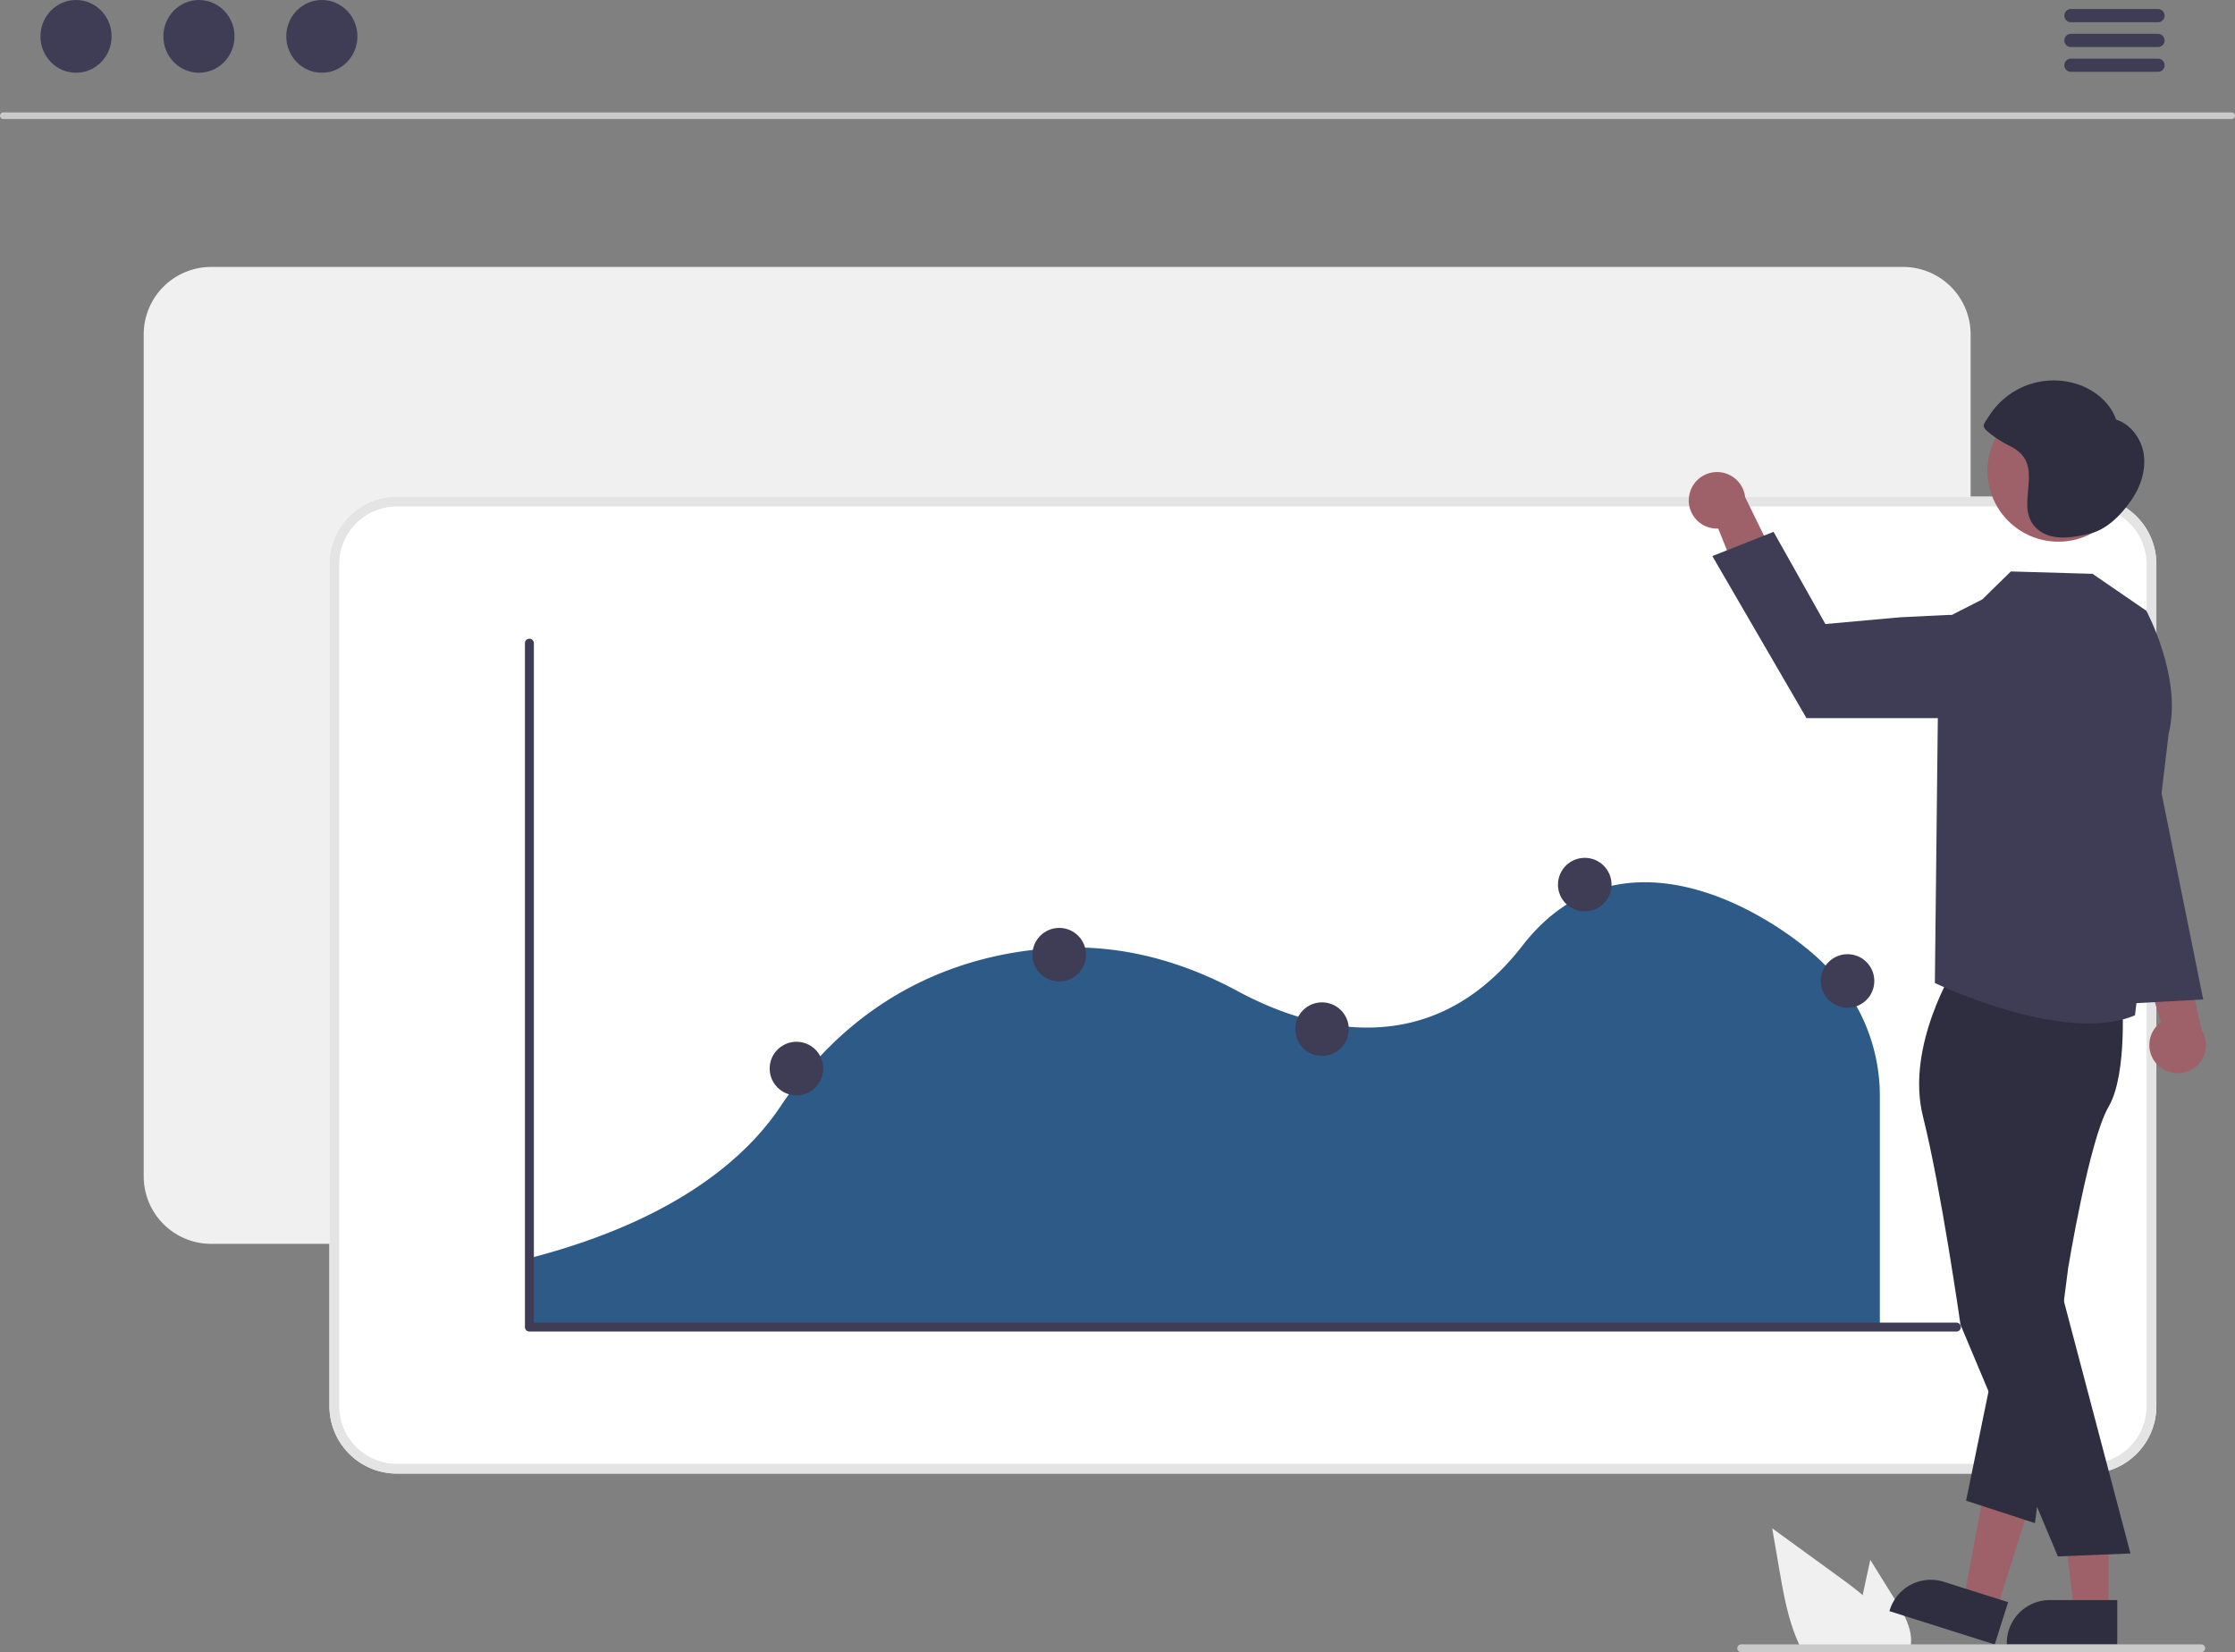 <?xml version="1.0" encoding="UTF-8" standalone="no"?>
<svg xmlns="http://www.w3.org/2000/svg" data-name="Layer 1" width="686.31" height="507.375" viewBox="0 0 686.31 507.375" xmlns:xlink="http://www.w3.org/1999/xlink"><rect x="0" y="0" width="686.31" height="507.375" fill="#808080" stroke="none"/><path d="M839.552,703.688h-29.02c-.43-.78-.83-1.58-1.2-2.39-3.34-7.15-4.75-15.13-6.1-22.95l-2.19-12.7q10.5,7.635,20.99,15.26c2.28,1.66,4.61,3.39,6.8,5.26,4.61,3.91,8.59,8.43,10.15,14.17.08.32.16.64.22.96A19.466,19.466,0,0,1,839.552,703.688Z" transform="translate(-256.845 -196.312)" fill="#f0f0f0"/><path d="M843.622,701.298a.775.775,0,0,1-.01.15,10.487,10.487,0,0,1-.54,2.24H830.041a16.312,16.312,0,0,1-1.04-2.39,17.499,17.499,0,0,1-.85-3.39,35.218,35.218,0,0,1,.68-11.74c.25-1.25.52-2.51.79-3.75l1.54-7.08,7.71,12.39C841.452,691.878,844.132,696.448,843.622,701.298Z" transform="translate(-256.845 -196.312)" fill="#f0f0f0"/><path d="M942.162,232.865H257.838a1.016,1.016,0,0,1,0-2.031H942.162a1.016,1.016,0,0,1,0,2.031Z" transform="translate(-256.845 -196.312)" fill="#cacaca"/><ellipse cx="23.348" cy="11.169" rx="10.925" ry="11.169" fill="#3f3d56"/><ellipse cx="61.09" cy="11.169" rx="10.925" ry="11.169" fill="#3f3d56"/><ellipse cx="98.832" cy="11.169" rx="10.925" ry="11.169" fill="#3f3d56"/><path d="M919.548,203.144H892.732a2.031,2.031,0,0,1,0-4.061H919.548a2.031,2.031,0,0,1,0,4.061Z" transform="translate(-256.845 -196.312)" fill="#3f3d56"/><path d="M919.548,210.759H892.732a2.031,2.031,0,0,1,0-4.061H919.548a2.031,2.031,0,0,1,0,4.061Z" transform="translate(-256.845 -196.312)" fill="#3f3d56"/><path d="M919.548,218.374H892.732a2.031,2.031,0,0,1,0-4.061H919.548a2.031,2.031,0,0,1,0,4.061Z" transform="translate(-256.845 -196.312)" fill="#3f3d56"/><path d="M841.266,578.288H321.677a20.729,20.729,0,0,1-20.706-20.706V298.993a20.729,20.729,0,0,1,20.706-20.706H841.266a20.729,20.729,0,0,1,20.706,20.706V557.582A20.729,20.729,0,0,1,841.266,578.288Z" transform="translate(-256.845 -196.312)" fill="#f0f0f0"/><path d="M898.3,648.842H378.712a20.729,20.729,0,0,1-20.706-20.706V369.547a20.729,20.729,0,0,1,20.706-20.706H898.3a20.729,20.729,0,0,1,20.706,20.706V628.136A20.729,20.729,0,0,1,898.3,648.842Z" transform="translate(-256.845 -196.312)" fill="#fff"/><path d="M898.3,648.842H378.712a20.729,20.729,0,0,1-20.706-20.706V369.547a20.729,20.729,0,0,1,20.706-20.706H898.3a20.729,20.729,0,0,1,20.706,20.706V628.136A20.729,20.729,0,0,1,898.3,648.842Zm-519.588-297a17.726,17.726,0,0,0-17.706,17.706V628.136a17.726,17.726,0,0,0,17.706,17.706H898.3a17.726,17.726,0,0,0,17.706-17.706V369.547a17.726,17.726,0,0,0-17.706-17.706Z" transform="translate(-256.845 -196.312)" fill="#e4e4e4"/><path d="M418.612,603.569H834.093V532.357a56.386,56.386,0,0,0-17.295-40.164l-.113-.11c-7.421-7.446-32.221-26.343-57.88-24.74-13.554.844-25.159,7.376-34.491,19.416-29.047,37.49-67.202,24.835-87.361,13.955-17.766-9.59-35.909-14.092-53.93-13.375-25.238.987-60.761,10.284-86.668,48.975-9.895,14.765-31.413,34.808-77.743,46.587Z" transform="translate(-256.845 -196.312)" fill="#2e5a88" style="isolation:isolate"/><path d="M857.6,605.225H419.412a1.371,1.371,0,0,1-1.371-1.371V393.83a1.371,1.371,0,0,1,2.743,0V602.482H857.6a1.371,1.371,0,1,1,0,2.743Z" transform="translate(-256.845 -196.312)" fill="#3f3d56"/><circle cx="325.261" cy="293.183" r="8.228" fill="#3f3d56"/><circle cx="486.639" cy="271.666" r="8.228" fill="#3f3d56"/><circle cx="405.95" cy="316.045" r="8.228" fill="#3f3d56"/><circle cx="244.573" cy="328.148" r="8.228" fill="#3f3d56"/><circle cx="567.327" cy="301.252" r="8.228" fill="#3f3d56"/><path d="M919.492,523.445a8.629,8.629,0,0,1,.921-13.199L911.542,480.894l15.271,4.549,6.083,27.176a8.675,8.675,0,0,1-13.404,10.826Z" transform="translate(-256.845 -196.312)" fill="#9e616a"/><path d="M775.498,348.9a8.629,8.629,0,0,0,8.97,9.726l11.426,28.455,9.076-13.097-12.242-25.014a8.675,8.675,0,0,0-17.23-.071Z" transform="translate(-256.845 -196.312)" fill="#9e616a"/><polygon points="647.472 494.812 636.952 494.812 631.948 454.235 647.474 454.236 647.472 494.812" fill="#9e616a"/><path d="M907,701.322l-33.921-.001v-.429A13.204,13.204,0,0,1,886.282,687.689h.001l20.718.001Z" transform="translate(-256.845 -196.312)" fill="#2f2e41"/><polygon points="613.047 494.478 603.018 491.303 610.493 451.107 625.295 455.794 613.047 494.478" fill="#9e616a"/><path d="M869.373,701.322l-32.339-10.238.129-.409a13.204,13.204,0,0,1,16.572-8.602l.001 0,19.751,6.253Z" transform="translate(-256.845 -196.312)" fill="#2f2e41"/><path d="M857.433,492.808s-15.609,24.509-10.093,46.383,11.522,63.92,11.522,63.92l29.906,71.172,22.293-.909L888.922,589.46l.875-56.106s15.387-26.814,12.391-35.162S857.433,492.808,857.433,492.808Z" transform="translate(-256.845 -196.312)" fill="#2f2e41"/><path d="M908.426,501.571s1.92,24.313-4.086,34.61-12.406,49.488-12.406,49.488l-10.209,78.382-21.147-6.882,18.032-87.818,14.173-69.079Z" transform="translate(-256.845 -196.312)" fill="#2f2e41"/><path d="M915.924,383.872l-16.499-11.341-25.108-.729-8.744,8.572-13.343,6.814-1.236,111.004s39.957,19.152,61.453,9.907l10.341-86.472C927.079,404.466,915.924,383.872,915.924,383.872Z" transform="translate(-256.845 -196.312)" fill="#3f3d56"/><path d="M855.582,416.852H811.573l-28.914-49.77,18.801-7.447,15.922,28.323,23.046-2.086,14.389-.696a15.847,15.847,0,0,1,16.494,17.759h0A15.866,15.866,0,0,1,855.582,416.852Z" transform="translate(-256.845 -196.312)" fill="#3f3d56"/><circle cx="632.073" cy="144.579" r="21.769" fill="#9e616a"/><path d="M915.149,335.939c-.668-4.779-3.905-9.317-8.509-10.765-1.829-5.31-6.672-9.22-12.024-10.924a23.487,23.487,0,0,0-27.001,9.848c-.41.644-1.669,2.226-1.634,2.994.045.976,1.538,1.984,2.288,2.599a33.539,33.539,0,0,0,5.981,3.692c7.828,4.058,5.222,10.436,5.116,17.664-.052,3.512,1.121,6.511,4.116,8.517,4.322,2.895,10.508,1.743,15.211.581,5.336-1.319,9.773-6.007,12.816-10.527C914.205,345.615,915.818,340.718,915.149,335.939Z" transform="translate(-256.845 -196.312)" fill="#2f2e41"/><polygon points="658.087 215.476 676.547 306.933 649.333 308.422 658.087 215.476" fill="#3f3d56"/><path d="M933.992,702.488a1.195,1.195,0,0,1-1.19,1.2H791.502a1.195,1.195,0,0,1,0-2.39H932.802A1.193,1.193,0,0,1,933.992,702.488Z" transform="translate(-256.845 -196.312)" fill="#cacaca"/></svg>